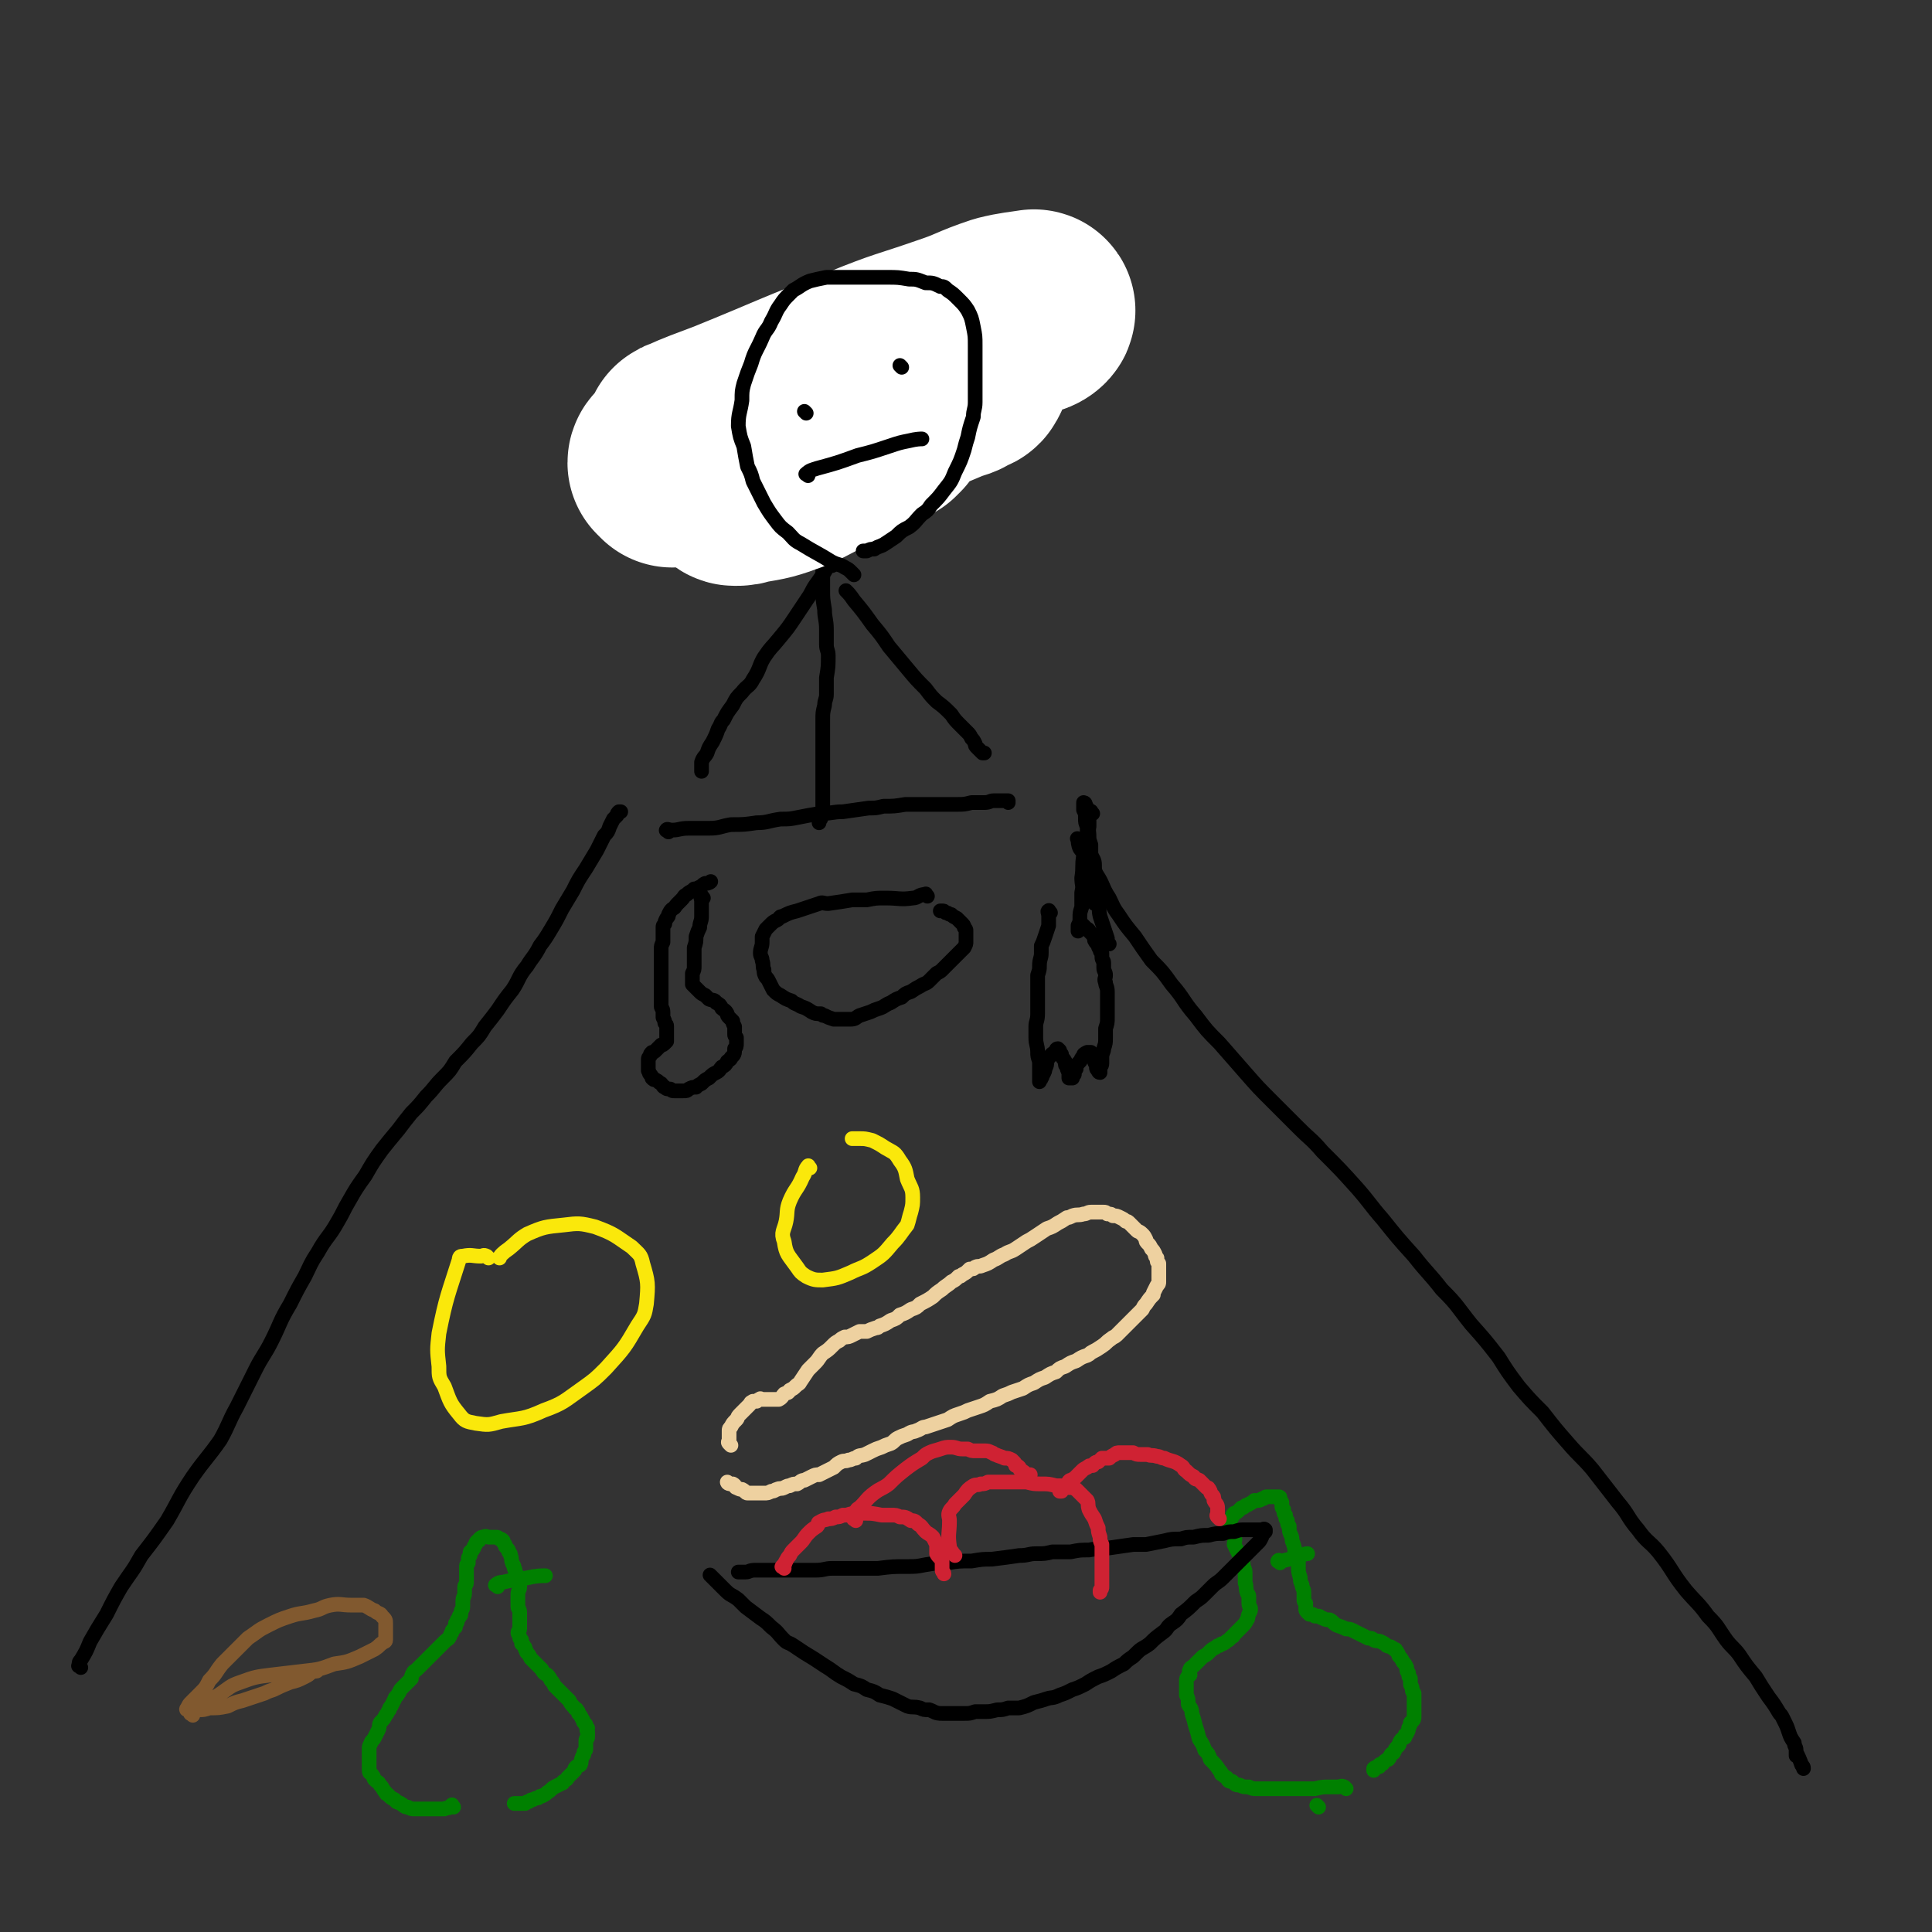 <svg viewBox='0 0 1052 1052' version='1.1' xmlns='http://www.w3.org/2000/svg' xmlns:xlink='http://www.w3.org/1999/xlink'><rect x="0" y="0" width="1052" height="1052" fill="#333333" stroke="none"/><g fill='none' stroke='#000000' stroke-width='8' stroke-linecap='round' stroke-linejoin='round'><path d='M44,908c-1,-1 -2,-1 -1,-1 0,-2 0,-2 1,-3 3,-5 3,-5 5,-10 4,-7 4,-7 9,-15 4,-8 4,-8 8,-15 6,-9 6,-8 11,-17 7,-9 7,-9 14,-19 7,-12 6,-12 14,-24 7,-10 8,-10 15,-20 5,-9 4,-9 9,-18 5,-10 5,-10 10,-20 4,-8 5,-8 9,-16 5,-10 4,-10 10,-20 4,-8 4,-8 8,-15 3,-6 3,-7 7,-13 5,-9 6,-8 11,-17 3,-5 3,-6 6,-11 4,-7 4,-7 9,-14 4,-7 4,-7 9,-14 4,-5 4,-5 9,-11 3,-4 3,-4 7,-9 4,-4 4,-4 8,-9 5,-5 4,-5 9,-10 4,-4 4,-4 7,-9 5,-5 5,-5 9,-10 4,-4 4,-4 7,-9 4,-5 4,-5 7,-9 4,-6 4,-6 8,-11 4,-6 3,-7 8,-13 3,-5 4,-5 7,-11 3,-4 3,-4 6,-9 3,-5 3,-5 6,-11 3,-5 3,-5 6,-10 3,-6 3,-6 7,-12 3,-5 3,-5 6,-10 2,-4 2,-4 4,-8 2,-2 2,-2 3,-5 1,-2 1,-2 2,-4 1,-1 1,-1 2,-2 0,-1 0,-1 1,-2 0,0 0,0 1,0 '/><path d='M364,453c-1,-1 -2,-1 -1,-1 0,-1 1,0 3,0 4,0 4,-1 9,-1 5,0 5,0 11,0 6,0 6,-1 12,-2 7,0 7,0 14,-1 6,0 6,-1 13,-2 5,0 5,0 10,-1 5,-1 5,-1 11,-2 7,0 7,-1 13,-1 7,-1 7,-1 14,-2 4,0 4,0 8,-1 6,0 6,0 12,-1 4,0 4,0 8,0 6,0 6,0 12,0 4,0 4,0 8,0 4,0 4,0 8,-1 3,0 3,0 7,0 3,0 3,-1 5,-1 2,0 2,0 4,0 1,0 1,0 1,0 1,0 1,0 3,0 0,0 0,0 0,0 0,0 0,1 0,1 '/><path d='M588,458c-1,-1 -2,-2 -1,-1 0,1 0,3 1,5 2,3 3,2 4,5 3,4 3,5 5,9 4,6 3,7 7,13 2,4 2,5 5,9 4,6 4,6 9,12 4,6 4,6 9,13 6,6 6,6 11,13 7,8 6,9 13,17 6,8 6,8 13,15 7,8 7,8 14,16 7,8 7,8 15,16 7,7 7,7 14,14 7,7 7,6 13,13 10,10 10,10 19,20 7,8 7,9 14,17 8,10 8,10 17,20 7,9 8,9 15,18 9,9 8,9 16,19 8,9 8,9 15,18 5,8 5,8 11,16 6,7 6,7 13,14 7,9 7,9 14,17 6,7 7,7 13,14 7,9 7,9 14,18 6,7 5,8 11,15 5,7 6,6 11,12 8,10 7,11 15,21 6,7 7,7 12,14 6,6 5,6 10,13 3,4 4,4 7,8 4,6 4,6 9,12 3,5 3,5 7,11 3,4 3,4 6,9 1,1 1,1 2,3 2,4 2,4 3,7 1,3 1,3 3,6 0,2 1,2 1,4 0,0 0,1 0,1 0,1 0,2 0,2 0,-1 0,-2 0,-2 1,2 2,4 3,7 1,1 1,1 1,2 '/><path d='M403,268c-1,-1 -1,-2 -1,-1 -1,1 -1,2 0,4 2,4 2,4 5,8 2,3 1,4 4,7 2,1 2,1 5,2 1,1 1,1 3,2 3,1 3,0 7,1 2,0 2,0 5,1 2,0 2,0 5,-1 3,0 3,-1 6,-2 2,0 2,0 4,-1 2,0 1,-1 3,-2 1,0 1,0 2,-1 2,0 2,0 3,-1 2,-1 2,-2 3,-3 2,-1 2,-1 3,-2 2,-2 2,-2 3,-4 1,-1 1,-1 2,-3 1,-2 1,-2 1,-4 1,-2 1,-2 2,-4 0,-2 0,-2 0,-4 0,-2 0,-2 0,-4 0,-1 0,-1 -1,-2 0,-2 0,-2 -2,-3 -1,-2 -1,-2 -2,-3 -2,-2 -2,-2 -4,-3 -2,-1 -2,-2 -4,-3 -1,0 -2,0 -3,0 -3,0 -3,-1 -6,-1 -2,0 -2,0 -5,0 -3,0 -3,0 -6,0 -3,1 -3,1 -5,1 -3,1 -3,2 -5,2 '/><path d='M449,304c-1,-1 -1,-2 -1,-1 -1,2 0,3 0,6 0,2 0,2 0,5 0,3 0,3 0,7 0,5 0,5 1,11 0,5 1,5 1,11 0,4 0,4 0,8 0,3 1,3 1,6 0,6 0,6 -1,12 0,5 0,5 0,9 0,3 -1,3 -1,6 -1,4 -1,4 -1,8 0,3 0,3 0,7 0,3 0,3 0,7 0,3 0,3 0,6 0,3 0,3 0,6 0,3 0,3 0,6 0,3 0,3 0,5 0,2 0,2 0,4 0,2 0,2 0,4 0,0 0,0 0,1 0,1 0,1 0,3 0,1 0,1 -1,2 0,1 0,1 0,2 0,1 0,1 -1,2 0,0 0,0 0,1 '/><path d='M453,308c-1,-1 -1,-2 -1,-1 -2,2 -2,3 -4,6 -4,6 -4,5 -7,11 -4,6 -4,6 -8,12 -4,6 -4,6 -9,12 -4,5 -4,4 -8,10 -3,5 -2,6 -6,12 -2,4 -3,3 -6,7 -3,3 -3,3 -5,7 -3,4 -3,4 -5,8 -2,2 -1,2 -3,5 -1,3 -1,3 -3,7 -2,3 -2,3 -3,6 -1,2 -2,2 -3,5 0,1 0,1 0,2 0,1 0,1 0,2 0,0 0,0 0,1 '/><path d='M462,323c-1,-1 -2,-2 -1,-1 1,1 2,2 4,5 5,6 5,6 10,13 5,6 5,6 9,12 5,6 5,6 10,12 5,6 5,6 10,11 3,4 3,4 6,7 4,3 4,3 8,7 2,3 2,3 5,6 2,2 2,2 4,4 1,1 1,1 2,3 1,1 1,1 2,3 0,1 0,1 1,2 1,1 1,1 1,1 1,1 1,1 2,2 0,0 1,0 1,0 '/><path d='M434,239c-1,-1 -1,-1 -1,-1 '/><path d='M435,264c-1,-1 -1,-1 -1,-1 '/><path d='M467,254c-1,-1 -1,-1 -1,-1 '/><path d='M415,268c-1,-1 -1,-1 -1,-1 '/></g>
<g fill='none' stroke='#FFFFFF' stroke-width='110' stroke-linecap='round' stroke-linejoin='round'><path d='M374,240c-1,-1 -2,-1 -1,-1 11,-5 12,-5 25,-10 37,-15 37,-16 74,-30 22,-9 22,-8 45,-16 15,-5 14,-6 29,-11 8,-2 11,-2 17,-3 1,0 -1,2 -3,2 -25,11 -25,10 -50,20 -19,7 -19,7 -37,14 -22,7 -22,7 -44,15 -16,6 -16,6 -31,13 -12,5 -12,5 -23,11 -5,3 -4,3 -9,6 -1,1 -2,1 -2,2 0,0 1,1 2,2 8,0 8,0 16,-2 16,-3 16,-4 32,-8 20,-6 20,-6 40,-13 20,-7 20,-7 40,-14 11,-5 11,-5 23,-10 4,-1 4,-1 9,-4 1,0 1,0 2,-2 0,0 1,-2 0,-1 -6,0 -7,0 -13,2 -14,4 -15,4 -29,9 -16,6 -16,6 -31,13 -11,5 -12,4 -22,11 -9,5 -8,6 -16,11 -4,3 -5,3 -8,6 -4,3 -4,3 -7,7 -2,1 -2,2 -3,4 0,0 0,1 1,1 3,0 3,0 6,-1 12,-2 12,-2 23,-6 11,-5 10,-5 21,-11 9,-4 9,-4 17,-9 5,-2 5,-2 10,-4 2,-1 3,-1 5,-2 0,0 0,-1 1,-1 1,-1 1,-1 1,-1 '/></g>
<g fill='none' stroke='#000000' stroke-width='8' stroke-linecap='round' stroke-linejoin='round'><path d='M465,313c-1,-1 -1,-1 -1,-1 -2,-2 -2,-2 -4,-3 -3,-2 -3,-1 -7,-3 -8,-5 -9,-5 -17,-10 -4,-2 -4,-3 -7,-6 -4,-3 -4,-3 -7,-7 -3,-4 -3,-4 -6,-9 -3,-6 -3,-6 -6,-12 -1,-4 -1,-4 -3,-8 -1,-5 -1,-5 -2,-11 -2,-5 -2,-5 -3,-11 0,-7 1,-7 2,-14 0,-5 0,-5 1,-9 2,-6 2,-6 4,-11 2,-7 3,-7 6,-14 2,-5 3,-4 5,-9 3,-5 2,-5 5,-9 2,-3 2,-3 5,-6 1,-1 1,-1 2,-2 4,-2 4,-3 9,-5 4,-1 4,-1 9,-2 6,0 6,0 12,0 6,0 6,0 13,0 4,0 4,0 8,0 6,0 6,0 12,1 4,0 4,0 9,2 4,0 4,0 8,2 2,0 2,0 4,2 3,2 3,2 6,5 3,3 3,3 5,6 2,4 2,4 3,9 1,5 1,5 1,10 0,6 0,6 0,12 0,5 0,5 0,10 0,5 0,5 0,9 0,4 -1,4 -1,8 -2,6 -2,6 -3,11 -1,3 -1,3 -2,7 -2,6 -2,6 -5,12 -2,5 -2,5 -6,10 -3,4 -3,4 -7,8 -2,3 -2,3 -5,5 -4,4 -3,4 -7,7 -4,2 -4,2 -7,5 -3,2 -3,2 -6,4 -3,2 -3,1 -6,3 -2,0 -2,0 -4,1 -1,0 -2,0 -2,0 '/><path d='M439,225c-1,-1 -1,-1 -1,-1 '/><path d='M491,200c-1,-1 -1,-1 -1,-1 '/><path d='M440,259c-1,-1 -2,-1 -1,-1 2,-2 3,-2 6,-3 11,-3 11,-3 22,-7 8,-2 8,-2 17,-5 6,-2 6,-2 11,-3 4,-1 6,-1 7,-1 '/></g>
<g fill='none' stroke='#008000' stroke-width='8' stroke-linecap='round' stroke-linejoin='round'><path d='M247,984c-1,-1 -1,-2 -1,-1 -1,0 0,1 -1,1 -1,1 -2,0 -3,1 -2,0 -2,0 -3,0 -2,0 -2,0 -4,0 -2,0 -2,0 -4,0 -2,0 -3,0 -5,0 -2,0 -2,0 -4,-1 -2,0 -2,-1 -4,-2 -1,-1 -2,0 -3,-2 -2,-1 -2,-1 -4,-3 0,0 -1,0 -1,-1 -2,-2 -1,-2 -3,-4 -1,-2 -1,-1 -3,-3 -1,-1 0,-1 -1,-2 -1,-2 -2,-1 -2,-3 0,-1 0,-1 0,-2 0,-1 0,-1 0,-3 0,-1 0,-1 0,-3 0,-2 0,-2 0,-4 0,-1 0,-1 1,-3 0,-1 1,-1 2,-3 1,-2 1,-2 2,-4 1,-2 0,-2 1,-4 2,-2 2,-2 3,-4 1,-1 1,-2 2,-3 0,-1 0,-1 1,-2 1,-2 1,-2 2,-4 0,-1 1,-1 2,-3 1,-1 0,-1 2,-3 1,-1 1,-1 3,-3 1,-1 1,-1 2,-2 0,-1 0,-2 1,-3 0,-1 1,-1 2,-2 1,-1 1,-1 2,-2 1,-1 1,-1 1,-1 1,-1 1,-1 2,-2 1,-1 1,-1 3,-3 0,0 0,0 1,-1 1,-1 1,-1 2,-2 1,-1 1,-1 2,-2 1,-1 1,-1 2,-2 2,-2 2,-1 3,-3 0,0 0,-1 1,-2 0,-1 0,-1 1,-2 0,0 0,0 1,-1 0,-1 0,-1 0,-2 0,0 1,0 1,-1 0,0 0,0 0,-1 1,-1 1,-1 1,-2 0,0 1,0 1,-1 0,0 0,-1 0,-1 0,-2 1,-1 1,-3 0,0 0,-1 0,-1 0,-1 0,-2 0,-2 0,-3 1,-2 1,-5 0,-1 0,-1 0,-3 0,-1 1,-1 1,-2 0,-2 0,-2 0,-3 0,-1 0,-1 0,-3 0,-1 0,-1 0,-3 0,-1 0,-1 1,-2 0,-1 0,-1 0,-2 0,-1 0,-1 1,-2 0,-1 0,-1 0,-2 1,-1 1,0 2,-2 0,-1 0,-1 1,-2 0,-1 0,-1 1,-2 1,0 1,0 1,-1 1,-1 1,-1 2,-1 2,-1 2,0 3,0 0,0 0,0 1,0 1,0 1,0 2,0 1,0 1,0 1,0 1,0 1,0 2,1 1,0 1,0 2,1 0,1 0,1 1,2 0,1 0,1 1,2 1,1 1,1 1,2 1,1 1,1 1,2 1,2 0,2 1,4 0,1 1,1 1,3 1,1 0,1 1,3 1,1 1,1 2,3 0,2 0,2 0,4 0,2 -1,2 -1,4 0,2 0,2 0,4 0,1 0,1 0,3 0,1 1,1 1,3 0,2 0,2 0,3 0,2 0,2 0,3 0,1 0,1 0,3 0,1 -1,1 -1,2 0,1 1,1 1,3 0,0 0,0 1,1 0,1 0,1 0,2 0,0 1,0 1,1 1,1 1,1 1,2 1,1 0,1 1,2 1,1 1,1 2,3 1,1 1,1 2,2 1,1 1,1 2,2 1,1 1,1 2,2 1,2 1,2 3,3 1,1 1,1 2,3 1,1 1,1 2,3 1,1 1,1 3,3 0,0 0,0 1,1 1,1 1,1 3,3 0,0 0,0 1,1 1,2 1,2 3,4 0,1 1,0 1,1 1,1 1,1 1,2 1,1 1,1 2,3 1,1 0,1 1,2 0,0 0,0 1,1 0,1 0,1 1,2 0,1 -1,1 0,2 0,0 0,0 0,1 0,1 0,1 0,2 0,1 -1,0 -1,2 0,1 0,1 0,2 0,1 0,1 0,2 0,1 0,1 -1,2 0,0 0,0 0,1 0,1 -1,1 -1,2 -1,2 0,2 -1,4 -1,1 -2,0 -3,2 0,0 0,0 0,1 -1,1 -1,1 -3,3 0,0 0,0 -1,1 0,1 -1,1 -2,2 -1,0 0,1 -1,1 -2,1 -2,1 -4,2 0,0 0,0 0,0 -2,1 -2,2 -4,3 -1,1 -1,1 -3,2 -1,0 -1,0 -2,1 -1,0 -1,0 -3,1 -1,0 -1,0 -2,1 -1,0 -1,0 -2,1 -1,0 -1,0 -2,0 0,0 0,0 -1,0 -1,0 -1,0 -3,0 0,0 0,0 0,0 '/><path d='M718,984c-1,-1 -1,-1 -1,-1 '/><path d='M733,974c-1,-1 -1,-1 -1,-1 -2,-1 -2,0 -3,0 -3,0 -3,0 -5,0 -4,0 -4,0 -8,1 -4,0 -4,0 -9,0 -3,0 -3,0 -6,0 -3,0 -3,0 -6,0 -3,0 -3,0 -6,0 -2,0 -2,0 -4,0 -3,0 -3,0 -5,-1 -3,0 -3,0 -5,-1 -2,0 -2,0 -4,-2 -2,0 -2,0 -3,-2 -2,-1 -1,-1 -3,-2 0,-1 0,-1 -1,-2 -2,-3 -2,-3 -5,-6 -1,-3 -1,-3 -3,-5 -1,-3 -1,-3 -3,-6 -1,-4 -1,-4 -2,-7 -1,-4 -1,-4 -2,-7 0,-3 -1,-3 -2,-5 0,-3 0,-3 -1,-5 0,-2 0,-2 0,-4 0,-2 0,-2 0,-4 0,-2 1,-2 2,-3 0,-1 -1,-2 0,-3 0,-1 1,-1 2,-2 0,0 0,0 1,-1 1,-1 1,-1 3,-3 0,0 0,0 1,-1 2,-1 2,-1 4,-3 1,-1 1,-1 3,-2 1,-1 1,-1 2,-1 1,-1 1,-1 2,-1 2,-1 1,-1 3,-2 1,-1 1,-1 2,-2 1,0 0,0 1,-1 1,-1 1,-1 3,-3 0,0 0,0 1,-1 2,-2 2,-2 3,-4 1,-1 0,-1 1,-3 0,-1 1,-1 1,-3 0,-1 -1,-1 -1,-3 0,-2 0,-2 0,-4 0,-1 -1,-1 -1,-2 -1,-3 0,-3 -1,-5 0,-3 0,-3 0,-5 0,-2 0,-2 -1,-4 0,-2 0,-2 -1,-4 -1,-2 -1,-2 -2,-4 -1,-2 -1,-2 -2,-4 0,-2 1,-2 0,-4 0,-2 -1,-2 -2,-3 0,-1 0,-1 0,-3 0,-1 0,-1 0,-3 0,-1 0,-1 1,-2 0,-1 0,-1 1,-2 0,0 1,0 2,-1 1,-1 1,-1 2,-2 1,0 1,0 2,-1 1,-1 1,0 2,-1 2,-1 2,-1 3,-2 1,0 1,0 2,0 2,0 1,-1 3,-1 1,-1 1,-1 2,-1 1,0 1,0 3,0 1,0 1,0 2,0 0,0 0,0 1,0 0,0 0,0 0,0 1,0 1,0 1,1 0,1 0,1 1,2 0,1 0,1 0,2 0,1 0,1 1,2 0,2 0,2 1,3 0,2 0,2 1,3 0,2 0,2 1,3 0,3 0,3 1,5 1,2 0,2 1,4 1,3 1,3 1,5 1,3 1,3 2,5 0,2 0,2 0,3 0,3 0,3 1,6 0,2 0,2 1,4 0,2 1,2 1,4 0,2 0,2 0,4 0,1 0,1 1,2 0,1 0,1 0,3 0,1 0,1 1,2 0,0 0,0 1,1 0,0 1,0 1,0 1,0 1,0 2,1 1,0 1,0 2,0 1,0 1,1 2,1 2,1 2,1 4,1 2,1 2,2 4,3 3,1 3,1 5,2 2,0 2,0 4,1 2,1 2,1 4,2 2,1 2,1 4,2 2,0 2,0 3,1 2,1 2,0 4,1 2,1 2,1 3,2 2,1 2,0 4,2 1,0 1,0 2,2 1,1 0,1 1,2 1,1 1,1 2,3 1,1 1,1 2,3 0,2 0,2 1,3 0,2 0,2 1,3 0,1 0,1 0,3 0,1 1,1 1,3 0,1 0,1 1,2 0,2 0,2 0,3 0,2 0,2 0,4 0,1 0,1 0,2 0,2 0,2 0,4 0,2 -1,2 -2,3 0,1 0,1 -1,3 0,1 0,1 -1,3 -1,1 -1,0 -1,2 -2,1 -2,1 -3,3 0,1 0,1 -1,2 -1,1 -1,1 -2,3 0,1 -1,0 -2,2 0,0 0,1 -1,2 0,0 -1,0 -2,1 0,0 0,0 -1,1 0,1 -1,0 -2,1 0,0 0,1 0,1 -1,0 -2,0 -3,1 0,0 0,0 0,1 '/><path d='M697,851c-1,-1 -2,-1 -1,-1 0,-1 1,0 2,0 4,-1 4,-1 8,-2 3,-1 4,-2 6,-2 '/><path d='M271,864c-1,-1 -2,-1 -1,-1 2,-2 3,-1 6,-2 6,-1 6,-1 12,-2 4,-1 7,-1 9,-1 '/></g>
<g fill='none' stroke='#000000' stroke-width='8' stroke-linecap='round' stroke-linejoin='round'><path d='M388,859c-1,-1 -2,-2 -1,-1 0,0 1,1 2,2 3,3 3,3 6,6 3,3 3,2 7,5 2,2 2,2 4,4 4,3 4,3 8,6 3,2 3,2 6,5 4,3 3,3 7,7 2,2 2,1 5,3 3,2 3,2 6,4 5,3 5,3 11,7 5,3 4,3 9,6 4,2 4,2 7,4 4,1 4,1 7,3 4,1 4,1 7,3 4,1 4,1 7,2 4,2 4,2 8,4 3,1 3,0 7,1 2,1 2,1 5,1 3,1 3,2 7,2 2,0 2,0 5,0 3,0 3,0 7,0 3,0 3,0 6,-1 2,0 2,0 5,0 3,0 3,0 7,-1 3,0 3,0 6,-1 3,0 3,0 6,0 4,-1 4,-1 8,-3 4,-1 4,-1 7,-2 3,-1 3,0 7,-2 3,-1 3,-1 7,-3 3,-1 3,-1 7,-3 3,-2 3,-2 7,-4 3,-1 3,-1 7,-3 3,-2 3,-2 7,-4 2,-2 2,-2 5,-4 1,-1 1,-1 2,-2 3,-3 3,-2 7,-5 3,-3 3,-3 7,-6 3,-2 2,-3 5,-5 3,-2 3,-2 5,-5 4,-3 4,-3 8,-7 3,-2 3,-2 5,-4 2,-2 2,-2 4,-4 3,-3 3,-2 6,-5 2,-2 2,-2 4,-4 3,-3 3,-3 5,-5 2,-2 2,-2 4,-4 1,-1 1,-1 3,-3 1,-1 1,-1 3,-3 1,-1 1,-1 2,-3 0,0 0,-1 1,-2 0,0 0,0 1,-1 0,0 0,0 0,-1 0,0 0,0 0,0 -1,-1 -1,0 -2,0 -1,0 -1,0 -2,0 -1,0 -1,0 -2,0 -1,0 -1,0 -2,0 -2,0 -2,0 -4,0 -2,0 -2,0 -5,1 -3,0 -3,0 -6,1 -4,0 -4,0 -8,1 -4,0 -4,0 -8,1 -4,0 -4,0 -7,1 -5,0 -5,0 -9,1 -5,1 -5,1 -10,2 -3,0 -3,0 -7,0 -7,1 -7,1 -14,2 -5,0 -5,0 -10,1 -5,0 -5,0 -10,1 -5,0 -5,0 -10,0 -4,1 -4,1 -9,1 -4,0 -4,1 -9,1 -7,1 -7,1 -15,2 -5,0 -5,0 -11,1 -7,0 -7,0 -13,1 -6,0 -6,0 -12,1 -5,1 -5,1 -10,1 -8,0 -8,0 -16,1 -7,0 -7,0 -13,0 -6,0 -6,0 -12,0 -4,0 -4,1 -9,1 -4,0 -4,0 -9,0 -4,0 -4,0 -7,0 -5,0 -5,0 -10,0 -4,0 -4,0 -7,0 -3,0 -3,1 -5,1 -2,0 -2,0 -4,0 0,0 0,0 0,0 '/></g>
<g fill='none' stroke='#CF2233' stroke-width='8' stroke-linecap='round' stroke-linejoin='round'><path d='M427,854c-1,-1 -2,-1 -1,-1 0,-1 1,0 1,-1 1,-1 0,-1 1,-2 1,-2 1,-2 2,-3 1,-2 1,-2 2,-3 2,-2 2,-2 4,-4 2,-2 2,-3 4,-5 2,-2 2,-2 5,-4 1,-1 0,-2 1,-2 3,-2 3,-1 5,-2 2,0 2,0 4,-1 2,0 2,0 4,-1 1,0 1,0 2,0 3,-1 3,-1 6,-1 2,0 2,0 4,0 4,0 4,0 9,1 2,0 2,0 5,0 3,0 3,0 5,1 3,0 3,0 6,2 2,0 2,0 4,2 2,1 2,2 4,4 1,1 2,1 4,3 1,2 1,2 2,4 0,2 0,2 0,4 0,0 0,0 0,1 1,2 2,2 3,4 0,1 0,1 0,3 0,1 0,1 0,2 0,1 1,1 1,2 '/><path d='M520,847c-1,-1 -1,-1 -1,-1 -1,-2 -2,-2 -2,-4 -1,-7 0,-7 0,-14 0,-2 -1,-3 0,-5 1,-2 2,-2 3,-4 3,-3 3,-3 5,-5 2,-3 2,-3 5,-5 2,-1 2,0 4,-1 2,0 2,0 4,-1 3,0 3,0 5,0 4,0 4,0 8,0 4,0 4,0 8,0 4,1 4,1 8,1 4,0 4,0 8,1 4,0 4,0 7,1 2,0 2,0 4,1 1,1 1,1 2,2 2,2 2,2 4,4 1,2 0,2 1,5 1,2 1,2 3,5 1,3 1,3 2,5 0,2 0,2 1,5 0,2 0,2 1,4 0,3 0,3 0,5 0,2 0,2 0,4 0,1 0,1 0,3 0,2 0,2 0,4 0,2 0,2 0,4 0,1 0,1 0,3 0,1 0,1 -1,2 0,0 0,0 0,1 '/><path d='M664,827c-1,-1 -1,-1 -1,-1 -1,-1 0,-1 0,-2 0,-1 0,-2 0,-3 0,-2 -1,-2 -2,-4 0,-2 0,-2 -1,-3 -1,-1 -1,-2 -1,-2 -1,-2 -1,-2 -2,-2 -2,-2 -2,-2 -4,-4 -2,-1 -2,0 -3,-2 -2,-1 -2,-1 -4,-3 -2,-1 -1,-2 -3,-3 -4,-3 -5,-2 -9,-4 -2,0 -2,-1 -4,-1 -3,-1 -3,0 -5,-1 -2,0 -2,0 -4,0 -2,0 -2,0 -4,-1 -1,0 -1,0 -3,0 -1,0 -1,0 -2,0 -1,0 -1,0 -2,0 -2,0 -2,0 -3,1 -2,1 -2,1 -3,2 -2,0 -2,0 -4,0 -1,1 -1,1 -2,2 -2,0 -2,1 -3,2 -2,0 -2,0 -3,1 -2,1 -2,1 -3,2 -2,2 -2,2 -3,3 -1,1 -1,1 -3,2 -1,0 -1,1 -2,2 -1,1 -1,1 -1,2 -2,1 -2,1 -3,2 0,0 1,0 1,0 '/><path d='M466,828c-1,-1 -2,-1 -1,-1 0,-2 0,-2 1,-4 1,-2 1,-1 3,-3 3,-3 3,-4 7,-7 4,-3 4,-2 8,-5 4,-4 4,-4 9,-8 4,-3 4,-3 9,-6 2,-2 2,-2 4,-3 2,-1 3,-1 6,-2 3,-1 3,-1 6,-1 3,0 3,1 6,1 1,0 1,0 3,0 2,1 2,1 4,1 1,0 1,0 3,0 1,0 1,0 2,0 2,0 2,0 4,1 1,0 1,1 2,1 2,1 3,1 5,2 2,0 2,0 4,1 1,1 1,1 1,1 1,1 1,1 1,2 1,0 1,0 2,1 0,0 0,1 1,2 1,0 1,0 2,1 1,1 2,1 3,1 '/></g>
<g fill='none' stroke='#EED1A0' stroke-width='8' stroke-linecap='round' stroke-linejoin='round'><path d='M398,787c-1,-1 -1,-1 -1,-1 -1,-1 0,-1 0,-1 0,-1 0,-1 0,-2 0,0 0,0 0,-1 0,-1 0,-1 0,-1 0,-1 0,-1 0,-2 0,0 0,0 0,0 0,-1 0,-1 1,-2 1,-2 1,-2 3,-4 1,-1 0,-1 2,-3 1,-1 1,-1 2,-2 1,-1 1,-1 3,-3 1,-1 0,-1 2,-2 0,0 1,0 2,0 1,-1 1,-1 2,-1 0,-1 0,0 1,0 1,0 1,0 2,0 1,0 1,0 2,0 1,0 1,0 2,0 1,0 1,0 2,0 1,0 1,0 1,0 2,-1 2,-2 3,-3 2,-1 2,0 3,-2 2,-1 2,-1 3,-2 2,-2 2,-1 3,-3 2,-3 2,-3 4,-6 2,-2 2,-2 4,-4 2,-2 2,-3 4,-5 3,-2 3,-2 5,-4 2,-2 2,-2 4,-3 1,-1 1,-1 3,-2 2,0 2,0 4,-1 2,-1 2,-1 4,-2 2,0 2,0 4,0 2,-1 2,-1 5,-2 1,0 1,0 2,-1 3,-1 3,-1 6,-3 3,-1 3,-1 5,-3 3,-1 3,-1 6,-3 3,-1 3,-1 5,-3 4,-2 4,-2 7,-4 2,-2 2,-2 5,-4 2,-2 3,-2 5,-4 2,-1 2,-1 4,-3 1,0 1,0 2,-1 2,-1 2,-1 4,-3 2,0 2,0 3,-1 2,-1 2,0 4,-1 3,-1 3,-1 6,-3 3,-1 3,-2 6,-3 3,-2 3,-1 6,-3 3,-2 3,-2 6,-4 2,-1 2,-1 5,-3 3,-2 3,-2 6,-4 3,-1 3,-1 6,-3 2,-1 2,-1 5,-3 1,0 1,0 3,-1 3,-1 3,0 6,-1 2,0 2,-1 4,-1 2,0 2,0 4,0 1,0 1,0 3,0 1,0 1,0 2,1 2,0 2,0 3,1 2,0 2,0 4,1 2,1 2,1 3,2 1,0 1,0 2,1 2,2 2,2 4,4 1,1 1,0 3,2 1,1 1,1 2,3 0,1 0,1 1,2 1,1 1,1 2,3 1,1 1,1 2,3 0,1 0,1 1,2 0,2 0,2 1,3 0,2 0,2 0,3 0,2 0,2 0,3 0,2 0,2 0,4 0,1 0,1 -1,2 -1,2 -1,2 -2,4 0,0 0,0 0,1 -2,2 -2,2 -4,5 -1,1 -1,1 -2,3 -2,2 -2,2 -4,4 -1,1 -1,1 -3,3 -2,2 -2,2 -3,3 -2,2 -2,2 -4,4 -1,1 -2,1 -3,2 -3,2 -2,2 -5,4 -3,2 -3,2 -5,3 -2,1 -1,1 -3,2 -3,1 -3,1 -6,3 -3,1 -3,1 -6,3 -3,1 -3,1 -5,3 -3,1 -3,1 -6,3 -3,1 -3,1 -6,3 -3,1 -3,1 -6,3 -3,1 -3,1 -6,2 -2,1 -2,1 -5,2 -3,2 -3,2 -7,3 -3,2 -3,2 -6,3 -3,1 -3,1 -6,2 -2,1 -2,1 -5,2 -3,1 -3,1 -6,3 -3,1 -3,1 -6,2 -3,1 -3,1 -6,2 -2,0 -2,1 -5,2 -2,1 -2,0 -5,2 -3,1 -3,1 -5,2 -2,1 -2,2 -4,3 -3,1 -3,1 -5,2 -3,1 -3,1 -5,2 -2,1 -2,1 -4,2 -3,1 -3,0 -5,2 -2,0 -2,1 -4,1 -2,1 -2,0 -4,1 -2,1 -2,1 -4,3 -2,1 -2,1 -4,2 -2,1 -2,1 -4,2 -2,0 -2,0 -4,1 -2,1 -2,1 -4,2 -2,0 -2,1 -4,2 -2,0 -2,0 -4,1 -1,0 -1,0 -3,1 -2,1 -2,0 -4,1 -1,0 -1,1 -3,1 -2,1 -2,1 -4,1 -1,0 -1,0 -3,0 -2,0 -2,0 -3,0 -2,0 -2,0 -3,0 -1,0 -1,-1 -3,-2 -1,0 -1,0 -3,-1 -1,0 0,-1 -2,-2 0,0 -1,0 -1,0 -2,0 -2,-1 -2,-1 '/></g>
<g fill='none' stroke='#000000' stroke-width='8' stroke-linecap='round' stroke-linejoin='round'><path d='M505,488c-1,-1 -1,-2 -1,-1 -4,0 -4,2 -7,2 -7,1 -7,0 -15,0 -5,0 -5,0 -10,1 -4,0 -4,0 -8,0 -6,1 -6,1 -13,2 -3,0 -3,-1 -5,0 -6,2 -6,2 -12,4 -4,1 -4,1 -8,3 -2,0 -1,1 -3,2 -2,1 -2,1 -4,3 -1,1 -1,1 -2,2 -1,2 -1,2 -2,4 0,1 0,2 0,3 0,3 -1,3 -1,6 0,2 1,2 1,4 1,3 0,3 1,5 0,2 0,2 1,4 1,1 1,1 2,3 1,2 1,2 2,4 2,2 2,2 4,3 3,2 3,2 6,3 2,2 2,1 5,3 3,1 3,1 6,3 2,1 2,1 5,1 1,1 1,1 2,1 2,1 2,1 5,2 2,0 2,0 4,0 3,0 3,0 5,0 3,0 3,-1 5,-2 3,-1 3,-1 6,-2 2,-1 2,-1 5,-2 3,-1 3,-2 6,-3 3,-2 3,-2 6,-3 2,-2 2,-2 5,-3 3,-2 3,-2 5,-3 3,-2 3,-1 5,-3 2,-2 2,-2 4,-4 2,-1 2,-1 3,-2 2,-2 2,-2 4,-4 2,-2 2,-2 4,-4 1,-1 1,-1 2,-2 1,-1 1,-1 2,-2 1,-2 1,-2 1,-3 0,-1 0,-1 0,-2 0,-2 0,-2 0,-4 0,-1 0,-1 -1,-2 0,-1 0,-1 -2,-3 -1,-1 -1,-1 -2,-2 -2,-1 -2,-1 -3,-2 -2,0 -1,-1 -3,-1 -1,-1 -1,-1 -2,-1 -1,0 -1,0 -1,0 '/><path d='M383,489c-1,-1 -1,-2 -1,-1 -1,0 0,1 0,3 0,4 0,4 0,8 0,3 -1,3 -1,6 -1,2 -1,2 -2,5 0,3 0,3 -1,6 0,3 0,3 0,5 0,3 0,3 0,5 0,2 0,2 -1,4 0,1 0,1 0,2 0,1 0,1 0,2 0,0 0,0 0,0 0,1 0,1 0,1 0,1 0,1 0,1 1,1 1,1 2,2 1,1 1,1 2,2 1,1 1,1 3,2 1,1 1,1 2,2 2,1 3,0 4,2 2,1 2,1 3,3 1,1 2,1 3,3 0,1 0,1 1,2 1,1 1,1 2,2 0,1 0,1 1,3 0,1 0,1 0,1 0,1 0,1 0,3 0,1 0,1 1,2 0,2 0,2 0,3 0,2 0,2 -1,3 0,3 0,3 -2,5 0,1 -1,1 -2,2 -1,2 -1,2 -3,3 -1,1 -1,2 -3,3 -2,1 -2,1 -4,3 -2,1 -2,1 -4,3 -2,1 -2,1 -3,2 -2,0 -2,0 -4,1 -1,1 -1,1 -3,1 -1,0 -1,0 -3,0 -1,0 -1,0 -2,0 -1,0 -1,0 -2,-1 -2,0 -2,0 -3,-1 -1,0 -1,-1 -2,-2 -2,-1 -1,-1 -3,-2 -1,0 -1,0 -2,-1 0,-1 0,-1 -1,-2 -1,-1 0,-1 -1,-2 0,0 0,0 0,-1 0,-1 0,-1 0,-2 0,-1 0,-1 0,-2 0,-1 0,-1 0,-1 0,-1 0,-1 1,-2 0,-1 0,-1 1,-2 1,0 1,0 2,-1 1,-1 1,-1 2,-2 0,0 0,0 1,-1 1,0 1,0 2,-1 0,0 0,0 1,-1 0,0 0,0 0,-1 0,0 0,0 0,-1 0,0 0,0 0,-1 0,-1 0,-1 0,-1 0,-1 0,-1 0,-2 0,-1 0,-1 0,-2 0,-1 0,-1 -1,-2 0,-1 0,-1 -1,-3 0,-1 0,-1 0,-3 0,-2 -1,-2 -1,-3 0,-2 0,-2 0,-4 0,-2 0,-2 0,-4 0,-1 0,-1 0,-3 0,-2 0,-2 0,-4 0,-2 0,-2 0,-4 0,-2 0,-2 0,-4 0,-2 0,-2 0,-4 0,-2 0,-2 0,-4 0,-2 0,-2 1,-4 0,-2 0,-2 0,-3 0,-1 0,-1 0,-3 0,-1 0,-1 0,-2 0,-1 0,-1 1,-2 0,-1 0,-1 1,-3 1,-1 1,-1 1,-2 1,-2 1,-2 2,-3 2,-1 1,-1 3,-3 1,-1 1,-1 2,-2 2,-2 1,-2 3,-3 2,-2 2,-1 4,-3 1,0 1,0 3,-1 1,0 1,-1 3,-2 1,0 2,0 3,-1 0,0 0,0 0,0 '/><path d='M572,497c-1,-1 -1,-2 -1,-1 -1,0 0,1 0,3 0,3 0,3 0,5 -1,3 -1,3 -2,6 -1,3 -1,3 -2,5 0,2 0,2 0,4 0,3 -1,3 -1,7 0,2 0,2 -1,5 0,2 0,2 0,5 0,3 0,3 0,7 0,5 0,5 0,9 0,4 -1,4 -1,7 0,3 0,3 0,6 0,4 1,4 1,8 0,2 0,2 1,5 0,2 0,2 0,5 0,1 0,1 0,2 0,2 0,2 0,3 0,0 0,1 0,1 0,-1 1,-1 1,-2 1,-1 0,-1 1,-2 1,-2 1,-2 1,-3 1,-2 1,-2 1,-4 1,-2 1,-2 2,-3 1,-2 2,-1 3,-3 0,0 0,-1 1,-1 0,0 0,0 1,1 0,1 0,1 1,2 0,2 1,2 2,4 0,2 0,2 1,3 0,2 1,2 1,4 0,1 0,1 0,2 0,0 1,0 2,0 0,0 0,-1 1,-2 0,-2 0,-2 1,-3 0,-2 0,-2 2,-4 1,-1 0,-1 2,-3 0,-1 0,-1 2,-2 0,0 1,0 2,0 0,0 0,0 1,1 0,1 0,1 1,2 0,1 0,1 0,2 0,1 1,1 1,3 0,1 0,1 1,2 0,0 0,1 1,1 0,-1 0,-2 0,-3 0,-1 1,0 1,-2 0,-1 0,-1 0,-3 0,-3 1,-3 1,-5 1,-3 1,-3 1,-6 0,-2 0,-3 0,-5 1,-3 1,-3 1,-6 0,-3 0,-3 0,-6 0,-3 0,-3 0,-5 0,-2 0,-2 0,-3 0,-3 -1,-3 -1,-5 -1,-2 0,-2 0,-4 0,-2 -1,-2 -1,-4 0,-1 0,-1 0,-3 0,-1 -1,-1 -1,-3 0,-1 0,-1 0,-2 -1,-1 -1,-1 -1,-2 -1,-1 -1,-2 -1,-2 -1,-2 -1,-1 -2,-3 0,-1 0,-1 -1,-3 -1,-1 -1,-1 -2,-2 0,-1 -1,-1 -2,-2 -1,-1 -1,-1 -2,-2 0,0 0,0 0,0 '/><path d='M604,514c-1,-1 -1,-1 -1,-1 -1,-1 0,-1 0,-2 -1,-3 -1,-3 -2,-6 -1,-3 -1,-3 -2,-6 -1,-4 0,-4 -1,-8 0,-3 -1,-3 -1,-6 0,-4 0,-4 -1,-7 0,-4 0,-4 0,-7 0,-3 -1,-3 -2,-6 0,-2 0,-2 0,-5 -1,-3 -1,-3 -2,-6 0,-2 0,-2 0,-4 -1,-2 -1,-2 -1,-5 0,-2 0,-2 -1,-4 0,-1 0,-1 0,-2 0,-1 0,-1 0,-1 0,-1 0,-1 0,-1 0,0 1,0 1,1 1,2 1,2 1,4 0,1 0,2 0,4 0,5 1,5 1,10 0,4 0,4 0,8 0,4 1,4 1,9 0,3 0,3 0,6 0,2 0,2 0,5 0,2 0,2 0,4 0,2 1,3 2,4 '/><path d='M595,443c-1,-1 -1,-2 -1,-1 -1,0 -1,0 -1,1 0,3 0,3 0,5 0,1 0,1 0,2 -1,8 -2,8 -3,16 -1,6 0,6 -1,12 0,4 1,4 0,8 0,4 0,4 0,8 -1,3 -1,3 -1,6 0,2 0,2 -1,4 0,0 0,0 0,1 0,1 0,1 0,2 '/></g>
<g fill='none' stroke='#FAE80B' stroke-width='8' stroke-linecap='round' stroke-linejoin='round'><path d='M266,685c-1,-1 -1,-1 -1,-1 -2,-1 -2,0 -3,0 -5,0 -5,-1 -10,0 -1,0 -2,0 -2,2 -6,19 -7,20 -11,40 -1,9 -1,9 0,18 0,6 0,6 3,11 3,8 3,9 8,15 3,4 4,4 9,5 7,1 7,1 14,-1 11,-2 12,-1 23,-6 11,-4 11,-5 21,-12 7,-5 7,-5 13,-11 10,-11 10,-11 17,-23 4,-6 4,-6 5,-12 1,-11 1,-12 -2,-22 -1,-5 -2,-5 -6,-9 -9,-6 -9,-7 -20,-11 -8,-2 -9,-2 -17,-1 -10,1 -11,1 -20,5 -5,3 -5,4 -10,8 -3,2 -5,4 -5,5 '/><path d='M441,636c-1,-1 -1,-2 -1,-1 -2,2 -1,3 -3,6 -3,7 -4,6 -7,13 -2,5 -1,6 -2,11 -1,5 -3,6 -1,11 1,7 2,7 7,14 2,3 2,3 5,5 4,2 5,2 9,2 8,-1 8,-1 15,-4 6,-3 6,-2 12,-6 6,-4 6,-4 11,-10 4,-4 4,-5 8,-10 1,-3 1,-4 2,-7 1,-4 1,-4 1,-8 0,-5 -1,-5 -3,-10 -1,-5 -1,-6 -4,-10 -3,-5 -3,-4 -8,-7 -3,-2 -3,-2 -7,-4 -4,-1 -4,-1 -7,-1 -2,0 -3,0 -4,0 '/></g>
<g fill='none' stroke='#81592F' stroke-width='8' stroke-linecap='round' stroke-linejoin='round'><path d='M105,934c-1,-1 -2,-1 -1,-1 2,-2 3,-2 6,-4 5,-3 4,-3 9,-6 6,-4 6,-5 12,-7 8,-3 9,-3 17,-4 8,-1 9,-1 17,-2 9,-1 9,-1 17,-4 7,-1 7,-1 14,-4 4,-2 4,-2 8,-4 3,-2 2,-2 5,-4 0,0 1,0 1,-1 0,-2 0,-3 0,-5 0,-2 0,-2 0,-4 0,-2 0,-2 -2,-4 -1,-2 -2,-1 -4,-3 -3,-1 -3,-2 -6,-3 -3,0 -3,0 -7,0 -5,0 -6,-1 -11,0 -5,1 -4,2 -9,3 -7,2 -7,1 -13,3 -6,2 -6,2 -12,5 -6,3 -5,3 -11,7 -3,3 -3,3 -6,6 -4,4 -4,4 -8,8 -4,5 -3,5 -7,9 -2,4 -2,4 -5,7 -3,3 -3,3 -5,5 -1,1 -1,1 -2,3 0,0 -1,1 0,1 2,1 3,0 6,0 3,0 3,0 6,-1 5,0 5,0 10,-1 4,-2 4,-2 8,-3 6,-2 6,-2 12,-4 2,-1 2,-1 5,-2 4,-2 4,-2 9,-4 4,-1 4,-1 8,-3 2,-1 2,-1 4,-3 1,0 1,0 2,0 1,0 1,-1 1,-1 '/></g>
</svg>